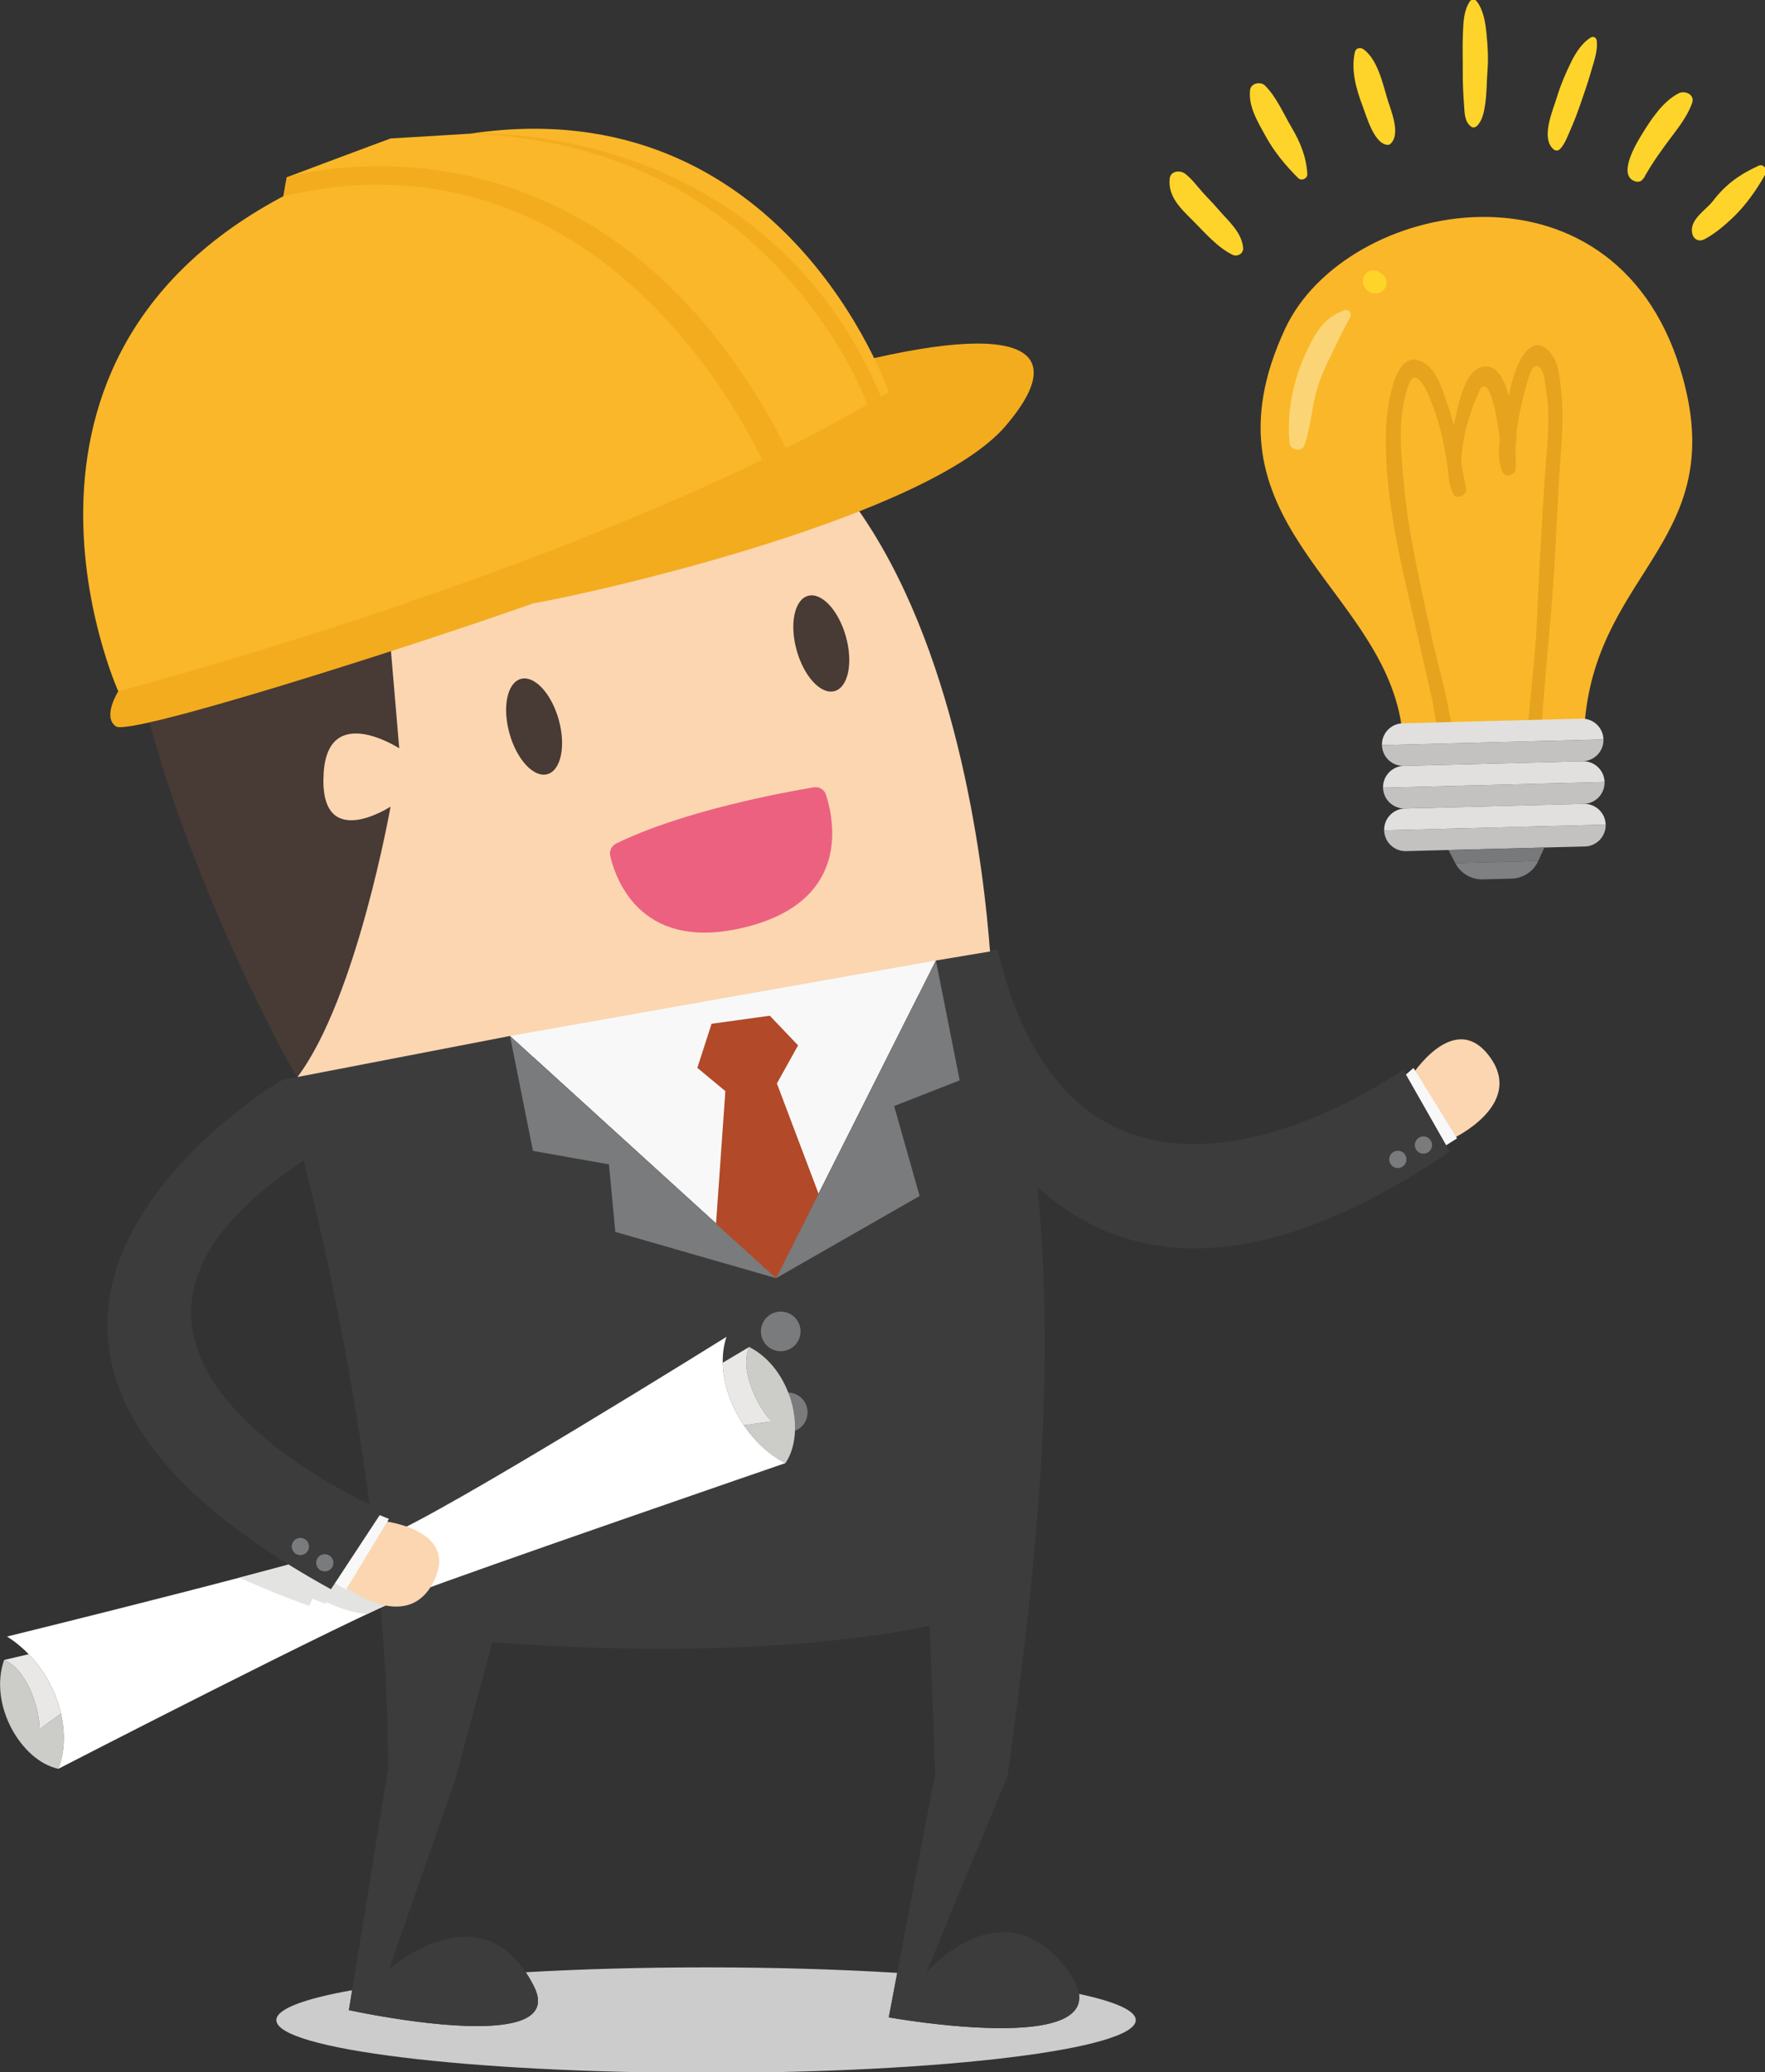 <?xml version="1.0" encoding="utf-8"?>
<!-- Generator: Adobe Illustrator 26.3.1, SVG Export Plug-In . SVG Version: 6.00 Build 0)  -->
<svg version="1.1"
	 id="svg8" xmlns:rdf="http://www.w3.org/1999/02/22-rdf-syntax-ns#" xmlns:inkscape="http://www.inkscape.org/namespaces/inkscape" xmlns:cc="http://creativecommons.org/ns#" xmlns:svg="http://www.w3.org/2000/svg" xmlns:dc="http://purl.org/dc/elements/1.1/" xmlns:sodipodi="http://sodipodi.sourceforge.net/DTD/sodipodi-0.dtd"
	 xmlns="http://www.w3.org/2000/svg" xmlns:xlink="http://www.w3.org/1999/xlink" x="0px" y="0px" viewBox="0 0 553.76 650.13"
	 style="enable-background:new 0 0 553.76 650.13;" xml:space="preserve">
<rect x="0" y="0" width="553.76" height="650.13" fill="#333333" stroke="none"/>
<style type="text/css">
	.st0{fill:#FBD6B1;}
	.st1{fill:#F8F8F8;}
	.st2{fill:#3C3C3D;}
	.st3{fill:#7A7B7C;}
	.st4{fill:#483A34;}
	.st5{fill:#EC6180;}
	.st6{fill:#CCCCCC;}
	.st7{fill:#B24928;}
	.st8{fill:#CCCCC9;}
	.st9{fill:#E9E8E7;}
	.st10{fill:#FFFFFF;}
	.st11{fill:#85AF95;}
	.st12{fill:#373737;}
	.st13{fill:#E3E3E2;}
	.st14{fill:#F3AC1E;}
	.st15{fill:#FAB729;}
	.st16{fill:#E5A31E;}
	.st17{fill:#FBD575;}
	.st18{fill:#FFD42A;}
	.st19{fill:#C4C2C1;}
	.st20{fill:#E1E0DE;}
	.st21{fill:#7E8081;}
	.st22{fill:#77797A;}
</style>
<sodipodi:namedview  bordercolor="#666666" borderopacity="1.0" fit-margin-bottom="0" fit-margin-left="0" fit-margin-right="0" fit-margin-top="0" id="base" inkscape:current-layer="g825" inkscape:cx="74.704189" inkscape:cy="478.41415" inkscape:document-units="mm" inkscape:pageopacity="0.0" inkscape:pageshadow="2" inkscape:window-height="1017" inkscape:window-maximized="1" inkscape:window-width="1920" inkscape:window-x="1912" inkscape:window-y="-8" inkscape:zoom="0.64768316" pagecolor="#ffffff" showgrid="false">
	</sodipodi:namedview>
<g id="layer1" transform="translate(15.697,-51.161)" inkscape:groupmode="layer" inkscape:label="Layer 1">
	<g id="g823" transform="matrix(0.353,0,0,-0.353,-57.956,300.528)" inkscape:label="ink_ext_XXXXXX">
		<g id="g825" transform="scale(0.1)">
			<path id="path829" inkscape:connector-curvature="0" class="st0" d="M14098.18-3061.47c0,0,657.86,300.59,339,733.66
				c-318.9,433.08-704.35-184.68-704.35-184.68L14098.18-3061.47"/>
			<path id="path831" inkscape:connector-curvature="0" class="st1" d="M13630.29-2540.84l130.14,112.54l386.73-626l-147.86-93.26
				L13630.29-2540.84"/>
			<path id="path833" inkscape:connector-curvature="0" class="st2" d="M9338.73-1381.75c0,0,776.12-4481.29,4744.14-1789.94
				l-414.14,728.11c0,0-2861.52-2047.26-3604.19,1062.03L9338.73-1381.75"/>
			<path id="path835" inkscape:connector-curvature="0" class="st3" d="M13669.64-3300.27c32.71,26.93,37.42,75.26,10.66,107.94
				c-27.07,32.66-75.34,37.36-108,10.52c-32.68-26.76-37.39-75.15-10.69-107.89C13588.57-3322.38,13636.9-3327.11,13669.64-3300.27"
				/>
			<path id="path837" inkscape:connector-curvature="0" class="st3" d="M13897.23-3172.73c32.71,26.93,37.42,75.17,10.55,107.97
				c-26.79,32.68-75.15,37.42-107.8,10.52c-32.71-26.93-37.47-75.2-10.63-107.94
				C13816.22-3194.87,13864.52-3199.64,13897.23-3172.73"/>
			<path id="path839" inkscape:connector-curvature="0" class="st0" d="M3883.82-2675.06c0,0-1423.5,5294.6,1818.68,6248.55
				c4133,1216.06,4309.48-5242.45,4309.48-5242.45L3883.82-2675.06"/>
			<path id="path841" inkscape:connector-curvature="0" class="st4" d="M8659.55,3191.52
				c-657.81-675.95-1906.1-914.99-4030.27-1412.22l116.25-1366.47c0,0-630.37,410.43-671.56-216.31
				c-47.4-721.61,594.28-302.12,594.28-302.12s-300.36-1702.94-827.29-2403.15c-99.72,87.96-3148.3,5823.55-351.01,5962.76
				c-4.85,165.8,416.61,1055.79,1995.7,1398.3C8745.44,5559.39,8659.55,3191.52,8659.55,3191.52"/>
			<path id="path843" inkscape:connector-curvature="0" class="st4" d="M6162.99,667.39c65.25-233.74,20.21-450.57-100.66-484.3
				c-120.84-33.73-271.7,128.38-336.95,362.13c-65.25,233.74-20.18,450.57,100.69,484.33
				C5946.88,1063.27,6097.74,901.13,6162.99,667.39"/>
			<path id="path845" inkscape:connector-curvature="0" class="st4" d="M8715.53,1405.84c65.25-233.72,20.18-450.57-100.66-484.3
				c-120.84-33.73-271.7,128.41-336.95,362.15c-65.25,233.74-20.18,450.57,100.66,484.3
				C8499.42,1801.72,8650.28,1639.58,8715.53,1405.84"/>
			<path id="path847" inkscape:connector-curvature="0" class="st5" d="M8430.42,66.21c-269.55-44.9-1167.48-209.68-1757.17-500.29
				c-40.99-20.21-62.67-65.54-52.21-110.04c53.26-226.57,288.14-867,1215.75-629.06c915.56,234.82,777.46,936.4,701.86,1173.09
				C8523.94,45.95,8478.1,74.15,8430.42,66.21"/>
			<path id="path849" inkscape:connector-curvature="0" class="st6" d="M7472.6-11360.1c-2109.32,0-3819.26,209.85-3819.26,468.68
				c0,98.77,248.74,190.35,673.65,265.93l-28.8-177.28c0,0,646.84-141.68,1137.97-141.68c365.16,0,644.2,78.32,507.29,351.44
				c-23.44,46.74-47.91,88.97-73.3,127.16c487.3,27.7,1030.19,43.14,1602.45,43.14c610.53,0,1187.49-17.57,1699.31-48.84
				l-75.23-395.4c0,0,530.39-95.72,997.37-95.72c386.05,0,728.73,65.42,692.76,304.38c321.36-68.65,505.11-148.25,505.11-233.13
				C11291.91-11150.25,9581.94-11360.1,7472.6-11360.1"/>
			<path id="path851" inkscape:connector-curvature="0" class="st1" d="M9515.41-1473.22l-1420.3-2823.45L5730.08-2144.04
				L9515.41-1473.22z"/>
			<path id="path853" inkscape:connector-curvature="0" class="st2" d="M10064.54-1381.55l-549.16-91.67L8095.11-4296.67
				L5730.08-2144.04l-2025.86-391.1c417.88-1457.94,940.79-3908.07,942.29-6123.62l-348.32-2144.01
				c0,0,1966.34-430.7,1645.26,209.76c-449.74,897.05-1288.71,153.75-1288.71,153.75l588.81,1686.33l329.9,1220.88
				c2527.2-192.78,3887.4,147.66,3887.4,147.66l47.99-1315.98l-412.16-2166.57c0,0,2284.47-412.27,1545.62,474.44
				c-565.51,678.66-1212.21-76.28-1212.21-76.28l722.58,1748.32C10527.52-5999.75,10686.06-3946.45,10064.54-1381.55"/>
			<path id="path855" inkscape:connector-curvature="0" class="st3" d="M9515.41-1473.22l211.41-1065.37l-582.55-228.16
				l226.32-799.54l-1275.48-730.37L9515.41-1473.22"/>
			<path id="path857" inkscape:connector-curvature="0" class="st3" d="M8095.11-4296.67l-1429.23,411.39l-56.27,600.18
				l-675.67,119.74l-203.87,1021.32L8095.11-4296.67"/>
			<path id="path859" inkscape:connector-curvature="0" class="st7" d="M8290.39-2227.38l-251.32,263.48l-517.44-71.49
				l-126.57-392.12l249.05-206.59l-82.94-1178.67l533.93-483.9l377.63,749.93l-370.57,980.59L8290.39-2227.38"/>
			<path id="path861" inkscape:connector-curvature="0" class="st3" d="M7972.97-4835.62c36.26-90.23,138.76-133.85,228.98-97.6
				c90.25,36.2,133.85,138.67,97.65,228.98c-36.23,90.2-138.81,133.79-228.9,97.62C7980.42-4642.95,7936.68-4745.42,7972.97-4835.62
				"/>
			<path id="path863" inkscape:connector-curvature="0" class="st3" d="M8035.39-5555.14c36.26-90.25,138.76-133.85,229.01-97.62
				c90.23,36.2,133.85,138.73,97.65,229.01c-36.26,90.17-138.81,133.79-228.9,97.62C8042.87-5362.47,7999.1-5464.94,8035.39-5555.14
				"/>
			<path id="path865" inkscape:connector-curvature="0" class="st8" d="M7978.04-5422.62l3.54,1.81L7978.04-5422.62"/>
			<path id="path867" inkscape:connector-curvature="0" class="st8" d="M7856.18-4908.42c-90.74-199.9,74.01-534.19,197.83-661.41
				l-245.22-34.5c96.38-142.47,223.99-263.11,369.47-336.02C8366.98-5662.46,8234.07-5100.52,7856.18-4908.42"/>
			<path id="path869" inkscape:connector-curvature="0" class="st9" d="M7808.79-5604.32l245.22,34.5
				c-123.82,127.22-288.57,461.51-197.83,661.41l-3.71-2.18l-231.65-137.54C7624.33-5235.96,7694.61-5435.52,7808.79-5604.32"/>
			<path id="path871" inkscape:connector-curvature="0" class="st8" d="M1548.73-8304.35c1.3,177.56-111.26,532.83-315.13,614.27
				c-139.66-400.22,153.44-897.76,482-967.63c58.05,149.61,62.28,321.56,23.39,490.65L1548.73-8304.35"/>
			<path id="path873" inkscape:connector-curvature="0" class="st8" d="M1233.6-7690.08l4.31,0.99
				C1235.25-7689.65,1233.6-7690.08,1233.6-7690.08"/>
			<path id="path875" inkscape:connector-curvature="0" class="st9" d="M1548.73-8304.35l190.26,137.28
				c-44.16,192.25-144.54,380.44-286.87,527.9l-214.21-49.92l-4.31-0.99C1437.47-7771.52,1550.03-8126.79,1548.73-8304.35"/>
			<path id="path877" inkscape:connector-curvature="0" class="st10" d="M7620.82-5048.13c-1.47,79.85,9.07,157.58,33.39,229.86
				c0,0-2529.69-1577.45-3011.67-1764.42c-482-186.97-3383.01-899.38-3383.01-899.38c70.55-43.85,134.84-97.26,192.59-157.1
				c142.33-147.46,242.7-335.65,286.87-527.9c38.86-169.09,34.67-341.04-23.39-490.65c0,0,2622.44,1351.33,3131.12,1548.65
				c508.68,197.35,3331.53,1168.72,3331.53,1168.72c-145.47,72.91-273.09,193.55-369.47,336.02
				C7694.6-5435.52,7624.33-5235.96,7620.82-5048.13"/>
			<path id="path879" inkscape:connector-curvature="0" class="st11" d="M4465.27-7279.48c40.59,19.16,79.29,37.25,115.6,54.03l0,0
				C4544.49-7242.26,4505.89-7260.32,4465.27-7279.48"/>
			<path id="path881" inkscape:connector-curvature="0" class="st12" d="M4580.86-7225.45L4580.86-7225.45
				c113.56,52.53,204.89,92.75,265.86,116.39c4.37,1.7,8.84,3.43,13.52,5.22c-4.59-1.76-9.3-3.57-13.52-5.22
				C4785.78-7132.7,4694.39-7172.98,4580.86-7225.45 M4657.03-6576.89c21.88,8.96,47.37,20.41,75.85,33.9
				c0.03-0.03,0.03-0.03,0.06-0.03C4704.34-6556.56,4678.91-6567.93,4657.03-6576.89"/>
			<path id="path883" inkscape:connector-curvature="0" class="st13" d="M4460.36-7281.81c-150.07,12.36-293.44,72.48-363.23,105.99
				l-6.55-16.04l-115.34,46.12l-29.25-64.54c-224.93,81.33-431.69,165.26-621.75,251.38c594.91,156.1,1133.83,304.64,1318.31,376.21
				c4.62,1.81,9.47,3.74,14.49,5.81c21.88,8.96,47.31,20.32,75.91,33.87c149.64-64.23,262.66-190.97,183.52-439.57
				c-14.83-46.66-33.34-86.46-54.6-120.64c-0.54-0.2-1.08-0.42-1.62-0.62c-4.68-1.79-9.16-3.52-13.52-5.22
				c-60.97-23.64-152.31-63.86-265.86-116.39c-36.31-16.78-75-34.87-115.6-54.03C4463.62-7280.25,4462.01-7281.01,4460.36-7281.81"
				/>
			<path id="path885" inkscape:connector-curvature="0" class="st0" d="M4243.71-7025.24c0,0,566.82-449.32,807.59,31.63
				c240.75,480.93-484.72,543.34-484.72,543.34L4243.71-7025.24"/>
			<path id="path887" inkscape:connector-curvature="0" class="st1" d="M4494.72-6371.8l159.36-64.74l-381.71-629.09l-150.26,89.32
				L4494.72-6371.8"/>
			<path id="path889" inkscape:connector-curvature="0" class="st2" d="M3704.22-2535.17c0,0-3766.8-2216.04,434.38-4526.56
				l460.21,699.87c0,0-3346.33,1415.88-655.31,3141.49L3704.22-2535.17"/>
			<path id="path891" inkscape:connector-curvature="0" class="st3" d="M3836.2-6752.12c38.86-16.89,84.05,0.88,100.97,39.57
				c16.78,38.98-0.96,84.08-39.71,100.97c-38.72,16.92-83.96-0.85-100.97-39.54C3779.62-6689.99,3797.39-6735.2,3836.2-6752.12"/>
			<path id="path893" inkscape:connector-curvature="0" class="st3" d="M4053.25-6896.86c38.89-16.89,83.96,0.85,100.97,39.69
				c16.92,38.75-0.85,83.96-39.66,100.8c-38.86,16.89-84.05-0.82-100.94-39.63C3996.7-6834.73,4014.42-6879.94,4053.25-6896.86"/>
			<path id="path895" inkscape:connector-curvature="0" class="st14" d="M2248.4,919.58c0,0-144.82-226.63-20.49-312.12
				c124.36-85.49,2525.5,676.74,3709.53,1093.89c667.27,117.58,3517.93,781.71,4198.67,1578.1
				c589.69,689.87,163.96,976.73-1639.39,483.73L2248.4,919.58"/>
			<path id="path897" inkscape:connector-curvature="0" class="st15" d="M2248.4,919.58c0,0,4282.35,1117.39,6848.02,2660.06
				c0,0-930.16,2714.51-3721.21,2296.37l-706.2-42.63c-68.46-23.95-924.52-345.23-924.52-345.23l221.36-43.94
				C852.48,4012.1,2248.4,919.58,2248.4,919.58"/>
			<path id="path899" inkscape:connector-curvature="0" class="st14" d="M5375.21,5876.02c2719.9-90.91,3539.05-2426,3539.05-2426
				l125.94,58.9C7990.68,6028.95,5375.21,5876.02,5375.21,5876.02"/>
			<path id="path901" inkscape:connector-curvature="0" class="st14" d="M3744.5,5488.15l-29.4-167.92
				c2952.79,693.44,4271.16-2380.25,4271.16-2380.25l208.26,117.01C6538.18,6338.32,3744.5,5488.15,3744.5,5488.15"/>
			<path id="path903" inkscape:connector-curvature="0" class="st15" d="M13652.8,624.1
				c-188.79,1242.4-1833.14,1803.91-1033.6,3518.13c539.06,1155.34,2905.08,1612.15,3510.85-354.16
				c466.04-1512.42-722.92-1774.2-846.11-3125.48L13652.8,624.1"/>
			<path id="path905" inkscape:connector-curvature="0" class="st16" d="M14049.59,874.94c-43.6,193.1-97.57,383.7-138.87,577.5
				c-91.25,430.33-193.95,856.74-234.91,1295.97c-28.21,304.47-62.53,607.46,42.89,900.99c56.95,158.66,152.84-42.49,178.16-103.38
				c40.59-97.8,75.03-194.85,101.99-297.01c31.15-118.21,49.15-239.33,69-360.17c2.1-66.76,12.42-131.3,35.09-190.32l0.37-1.7
				l0.31,0.08c1.98-5.22,3.68-10.38,5.92-15.39c29.74-68.57,131.56-20.32,116.82,47.17c-15.73,71.83-28.77,144.28-41.64,216.54
				c-0.68,216.74,84.39,480.59,156.44,635.87c87.79,189.07,156.98-221.64,166.56-277.8c7.94-46.09,14.26-94.05,19.87-142.5
				c-12.98-102.59-12.64-205.37,22.51-288.37c25.6-60.6,117.89-28.88,118.88,30.13c0.54,38.44,0.57,106.87-2.92,189.58
				c3.34,16.5,6.09,33.22,6.55,50.43c2.41,109.08,20.89,211.29,44.93,317.03c21.15,93.06,44.25,185.56,75.06,275.81
				c43.17,126.45,112.62,83.57,130.76-34.75c16.78-108.62,34.13-212.14,35.18-322.5c2.01-199.25-20.64-403.88-33.7-602.82
				c-27.55-414.76-49.55-830.41-68.26-1245.66c-13.15-293.84-50.51-585.89-76.28-878.97l121.41,2.83
				c28.69,436.62,78.46,873.1,106.27,1308.84c17.01,270.03,29,540.82,43.77,810.96c14.68,266.82,50.88,540.06,21.74,806.37
				c-15.39,140.17-24.07,325.81-160.44,403.28c-92.58,52.61-169.57-55.05-205.46-123.65c-49.92-95.02-77.33-203.87-100.86-311.07
				c-44.19,165.66-118.74,287.35-244.32,253.22c-153.3-41.44-210.27-365.1-237.4-486.85c-2.27-10.35-4.48-20.95-6.95-31.49
				c-15.48,63.89-33.73,127.25-56.33,189.69c-50.85,140.91-98.62,331.94-252.93,386.84c-236.86,84.22-287.06-480.47-291.8-596.38
				c-22.08-541.44,107.21-1103.7,229.15-1626.94c61.51-263.85,120.73-529,180.45-793.33c12.44-55.28,22.08-133.34,37.9-211.52
				l136.04,3.12C14077.96,712.76,14066.68,799.31,14049.59,874.94"/>
			<path id="path907" inkscape:connector-curvature="0" class="st17" d="M12793.34,3111.05c50.34,149.92,60.66,308.44,100.52,461.34
				c29.96,114.92,76.42,219.09,128.44,325.19c55.5,113.19,111.09,232.64,173,341.63c21.26,37.42-8.96,83.14-52.92,66.42
				c-139.95-53.29-219.68-143.26-287.94-275.9c-55.79-108.37-104.74-218.44-138.36-335.76c-52.55-183.4-76.34-377.69-57.4-567.72
				C12665.46,3057.79,12771.4,3045.82,12793.34,3111.05"/>
			<path id="path909" inkscape:connector-curvature="0" class="st18" d="M13482.41,4626.9l-3.32,2.41
				c-22.54,20.1-50.34,35.86-81.33,30.42c-18.57-0.79-36.6-6.8-52.27-19.3c-22.45-17.91-36.11-47.03-34.67-75.88
				c-0.08-25.09,9.35-50.06,25.88-69.31c26.22-30.56,64.57-43.4,103.8-37.9c32.54,4.56,61.06,28.06,73.19,58.34
				C13528.44,4552.52,13518.1,4604.79,13482.41,4626.9"/>
			<path id="path911" inkscape:connector-curvature="0" class="st19" d="M13674.06,256.56l1590.15,41.27
				c104.57,2.72,187.14,89.69,184.42,194.26l-1968.83-51.08C13482.52,336.44,13569.46,253.87,13674.06,256.56"/>
			<path id="path913" inkscape:connector-curvature="0" class="st20" d="M15254.37,676.54l-1590.15-41.27
				c-104.57-2.72-187.11-89.69-184.42-194.26l1968.83,51.08C15445.94,596.69,15358.94,679.26,15254.37,676.54"/>
			<path id="path915" inkscape:connector-curvature="0" class="st19" d="M13683.9-122.15l1590.12,41.27
				c104.6,2.72,187.17,89.72,184.45,194.26L13489.64,62.3C13492.36-42.27,13579.3-124.84,13683.9-122.15"/>
			<path id="path917" inkscape:connector-curvature="0" class="st20" d="M15264.21,297.83l-1590.15-41.27
				c-104.6-2.69-187.14-89.69-184.42-194.26l1968.83,51.08C15455.75,217.98,15368.78,300.55,15264.21,297.83"/>
			<path id="path919" inkscape:connector-curvature="0" class="st19" d="M13693.7-500.83l1590.15,41.27
				c104.57,2.69,187.14,89.69,184.45,194.26l-1968.83-51.11C13502.17-420.98,13589.16-503.55,13693.7-500.83"/>
			<path id="path921" inkscape:connector-curvature="0" class="st20" d="M15274.02-80.88l-1590.12-41.27
				c-104.6-2.69-187.17-89.69-184.42-194.26l1968.83,51.11C15465.58-160.73,15378.62-78.15,15274.02-80.88"/>
			<path id="path923" inkscape:connector-curvature="0" class="st21" d="M14376.68-752.18l255.2,6.63
				c102.76,2.66,195,63.75,237.51,157.35l-738.06-19.13C14178.65-698.6,14273.93-754.84,14376.68-752.18"/>
			<path id="path925" inkscape:connector-curvature="0" class="st22" d="M14071.02-491.05l60.32-116.28l738.06,19.13l54.2,119.28
				L14071.02-491.05"/>
			<path id="path927" inkscape:connector-curvature="0" class="st18" d="M16345.09,4937.15c85.29,43.23,174.87,118.57,244.18,183.85
				c123.19,115.88,218.1,251.94,300.3,397.47c20.21,35.97-17.66,92.66-60.15,73.36c-168.8-76.93-293.27-164.64-407.56-313.82
				c-62.56-81.92-205.94-160.89-185.58-282.93C16245.34,4940.02,16293.1,4910.99,16345.09,4937.15"/>
			<path id="path929" inkscape:connector-curvature="0" class="st18" d="M12245.91,4858.72
				c-10.52,143.35-135.55,243.75-222.97,347.05c-43.96,52.16-93.2,99.84-138.47,150.63c-50.2,56.18-93.71,117.16-153.38,163.3
				c-43.43,33.53-129.03,27.13-137.23-40.93c-19.45-159.17,97.94-268.53,202.08-372.07c108.28-107.66,216.65-237.83,354.95-306.65
				C12192.59,4779.41,12249.82,4808.12,12245.91,4858.72"/>
			<path id="path931" inkscape:connector-curvature="0" class="st18" d="M12307.9,6264.76c-17.12-146.3,67.52-282.5,135.47-406.37
				c78.77-143.74,176.54-261.72,291.91-376.98c29.65-29.62,84.02-4.85,81.33,36.71c-9.44,153.78-62.45,282.19-140.12,413.57
				c-71.12,120.19-136.37,274.65-236.72,372.47C12400.57,6342.46,12314.99,6325.45,12307.9,6264.76"/>
			<path id="path933" inkscape:connector-curvature="0" class="st18" d="M15061.53,5738.37c42.24,42.21,67.21,111.66,90.79,165.54
				c35.18,80.33,66.19,160.41,94.51,243.35c30.67,90.31,62.82,180.14,88.75,272.01c25.31,89.75,64.52,189.47,53.23,284.09
				c-3.06,25.63-28.46,41.39-51.99,27.72c-76-44.31-134.13-135.16-172.63-212.34c-51.56-104.29-96.07-208.71-129.91-320.23
				c-34.98-115.17-146.55-363.29-28.69-461.91C15022.67,5722.49,15045.66,5722.55,15061.53,5738.37"/>
			<path id="path935" inkscape:connector-curvature="0" class="st18" d="M15794.57,5466.52c-20.35-22,16.75,19.39,17.32,20.95
				c2.95,7.68,6.72,14.68,10.77,21.83c14.09,23.9,28.04,47.62,43.54,72.34c40.85,65.93,86.2,129.17,131.61,192.08
				c88.1,121.55,191.71,238.96,239.41,376.87c25.11,72.42-63.84,112.22-118.37,85.04c-142.95-71.23-251.21-238.56-335.79-377.06
				c-44.65-73.39-207.18-346.34-59.87-403.63C15748.34,5445.26,15774.81,5445.21,15794.57,5466.52"/>
			<path id="path937" inkscape:connector-curvature="0" class="st18" d="M14324.1,5944.53c48.78,46.35,64.38,130.53,73.33,194.26
				c15.82,112.51,12.1,191.65,20.5,297.27c8.87,110.95,2.18,223.34-9.47,333.78c-9.69,95.78-26.08,204.52-86.23,282.53
				c-17.09,22.39-46.15,21.66-61.99-1.96c-55.39-83.59-56.52-190.26-60.83-287.38c-4.9-110.95-0.51-222.86-1.3-334.01
				c-0.77-107.72,4.14-189.86,11.62-302.57c4.51-67.1,5.1-149.67,65.68-189.84C14291.05,5926.33,14311.74,5932.79,14324.1,5944.53"
				/>
			<path id="path939" inkscape:connector-curvature="0" class="st18" d="M13520.42,5803.28c-0.25-2.89-0.71-5.78-0.96-8.79
				c-1.76-18.31,21.57-20.72,32.17-12.07c102.22,84.96,5.9,303.79-23.67,402.69c-42.12,140.12-86.8,349.03-211.32,440.62
				c-26.99,19.73-68.14,14.09-76.82-23.13c-37.87-162.94,11.99-333.24,69.73-485.32c34.27-89.75,104-345.46,229.1-340.7
				c-0.45,12.39-0.68,24.75-1.11,36.96c-3.06-0.48-5.95-1.02-8.67-1.47C13523.62,5811.22,13520.99,5808.49,13520.42,5803.28"/>
		</g>
	</g>
</g>
</svg>
